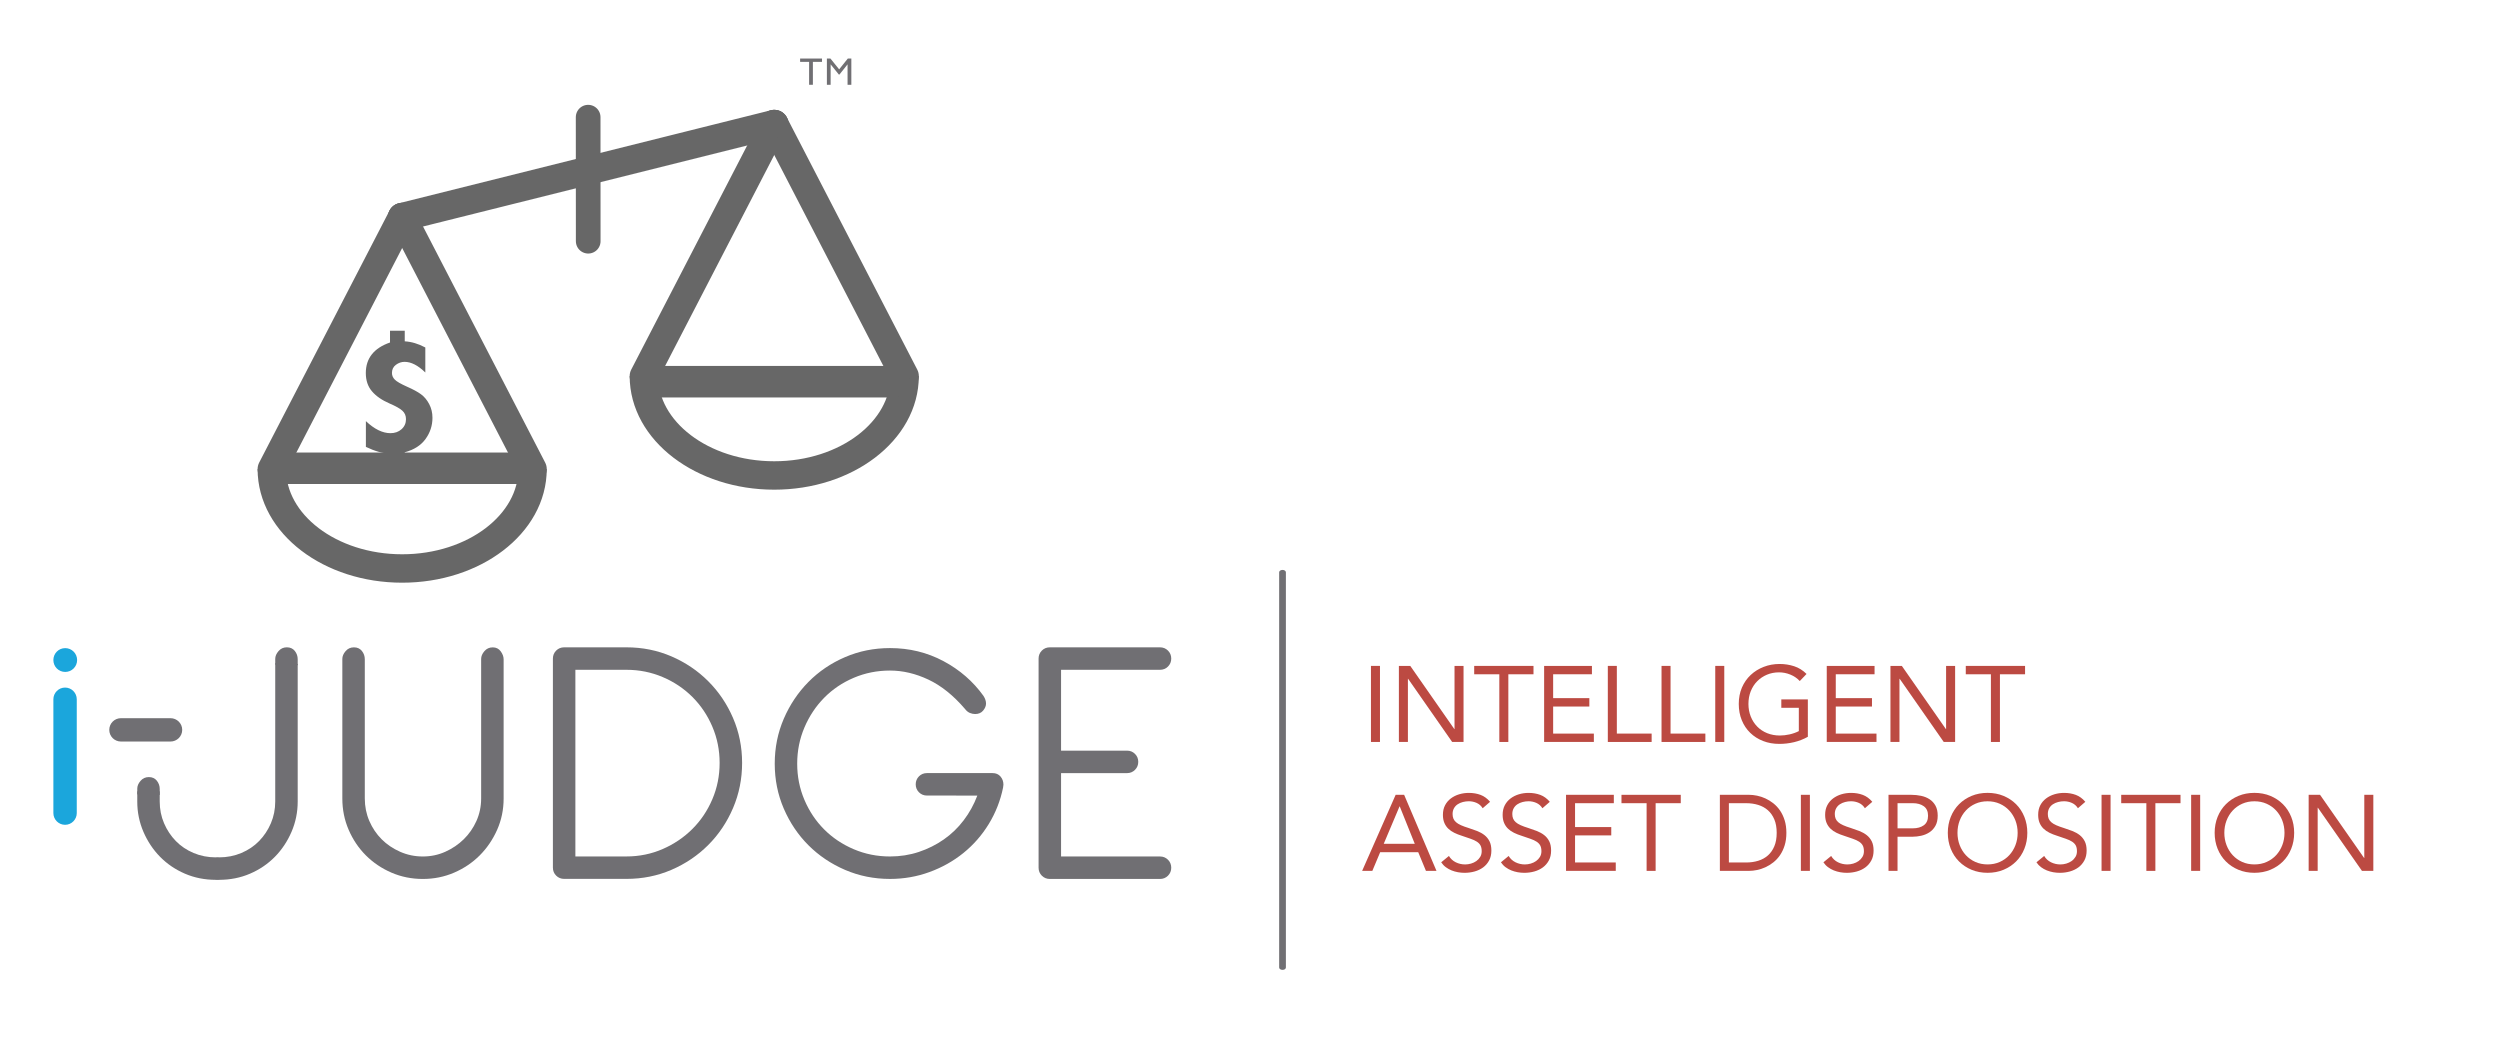 <?xml version="1.0" encoding="utf-8"?>
<!-- Generator: Adobe Illustrator 16.0.0, SVG Export Plug-In . SVG Version: 6.00 Build 0)  -->
<!DOCTYPE svg PUBLIC "-//W3C//DTD SVG 1.1//EN" "http://www.w3.org/Graphics/SVG/1.1/DTD/svg11.dtd">
<svg version="1.1" id="Layer_1" xmlns="http://www.w3.org/2000/svg" xmlns:xlink="http://www.w3.org/1999/xlink" x="0px" y="0px"
	 width="317.66px" height="134px" viewBox="0 0 317.66 134" enable-background="new 0 0 317.66 134" xml:space="preserve">
<path fill="#706F73" d="M43.498,83.727c0-0.341,0.138-0.67,0.415-0.99c0.275-0.323,0.627-0.483,1.058-0.483
	c0.431,0,0.768,0.154,1.014,0.461c0.246,0.308,0.368,0.66,0.368,1.06v17.684c0,1.014,0.192,1.967,0.576,2.857
	c0.384,0.89,0.906,1.664,1.565,2.324c0.659,0.66,1.443,1.189,2.35,1.59c0.905,0.398,1.865,0.598,2.879,0.598
	c1.012,0,1.963-0.198,2.854-0.598c0.891-0.399,1.673-0.93,2.349-1.59c0.675-0.66,1.212-1.436,1.612-2.324
	c0.397-0.892,0.598-1.844,0.598-2.857v-17.73c0-0.341,0.138-0.67,0.415-0.99c0.276-0.323,0.629-0.483,1.059-0.483
	c0.43,0,0.768,0.168,1.014,0.507c0.245,0.338,0.369,0.676,0.369,1.014v17.684c0,1.413-0.277,2.741-0.828,3.984
	c-0.555,1.244-1.291,2.324-2.212,3.246s-2.004,1.651-3.247,2.188c-1.243,0.536-2.571,0.804-3.982,0.804
	c-1.413,0-2.742-0.268-3.985-0.804c-1.243-0.537-2.325-1.269-3.246-2.188c-0.922-0.922-1.65-2.002-2.188-3.246
	c-0.538-1.243-0.806-2.571-0.806-3.984L43.498,83.727L43.498,83.727z"/>
<path fill="#706F73" d="M70.254,83.68c0-0.397,0.138-0.738,0.415-1.014c0.275-0.275,0.613-0.414,1.013-0.414h7.922
	c2.026,0,3.929,0.385,5.711,1.15c1.779,0.77,3.339,1.818,4.674,3.156c1.336,1.334,2.387,2.893,3.154,4.674
	c0.768,1.779,1.152,3.685,1.152,5.709c0,2.025-0.385,3.938-1.152,5.734c-0.768,1.797-1.818,3.362-3.154,4.697
	c-1.335,1.336-2.895,2.387-4.674,3.154c-1.782,0.768-3.685,1.149-5.711,1.149h-7.922c-0.399,0-0.737-0.138-1.013-0.413
	c-0.277-0.275-0.415-0.613-0.415-1.013V83.68z M73.11,85.105v23.719h6.493c1.626,0,3.16-0.314,4.605-0.943
	c1.441-0.63,2.7-1.48,3.776-2.557c1.074-1.073,1.918-2.333,2.532-3.775c0.615-1.441,0.922-2.979,0.922-4.605
	s-0.307-3.162-0.922-4.604c-0.614-1.444-1.458-2.7-2.532-3.776c-1.076-1.074-2.335-1.918-3.776-2.531
	c-1.445-0.615-2.979-0.924-4.605-0.924H73.11V85.105z"/>
<path fill="#706F73" d="M117.782,101.086c-0.399,0-0.736-0.137-1.014-0.413c-0.275-0.274-0.414-0.614-0.414-1.013
	c0-0.399,0.139-0.736,0.414-1.016c0.277-0.273,0.614-0.412,1.014-0.412h8.336c0.43,0,0.767,0.146,1.013,0.438
	c0.246,0.29,0.369,0.639,0.369,1.035c0,0.062-0.009,0.123-0.023,0.186c-0.017,0.062-0.023,0.123-0.023,0.185
	c-0.338,1.657-0.944,3.198-1.818,4.628c-0.875,1.428-1.95,2.654-3.225,3.684c-1.274,1.029-2.71,1.836-4.306,2.418
	c-1.597,0.584-3.27,0.875-5.02,0.875c-2.026,0-3.93-0.384-5.711-1.15c-1.781-0.768-3.332-1.812-4.651-3.131
	c-1.32-1.321-2.364-2.873-3.132-4.652c-0.767-1.78-1.15-3.686-1.15-5.711c0-2.026,0.384-3.93,1.15-5.711
	c0.768-1.778,1.812-3.338,3.132-4.674c1.319-1.336,2.87-2.387,4.651-3.154c1.781-0.768,3.685-1.15,5.711-1.15
	c2.455,0,4.72,0.551,6.792,1.656c2.073,1.105,3.77,2.58,5.09,4.422c0.214,0.337,0.321,0.66,0.321,0.967
	c0,0.309-0.123,0.606-0.368,0.899c-0.245,0.291-0.583,0.437-1.013,0.437c-0.216,0-0.438-0.045-0.668-0.137
	c-0.229-0.095-0.437-0.262-0.621-0.507c-1.475-1.722-3.025-2.964-4.652-3.731c-1.627-0.767-3.254-1.15-4.881-1.15
	c-1.628,0-3.162,0.307-4.605,0.921s-2.694,1.458-3.753,2.532c-1.06,1.076-1.896,2.334-2.511,3.775
	c-0.614,1.445-0.921,2.979-0.921,4.605c0,1.628,0.307,3.164,0.921,4.605c0.614,1.443,1.451,2.694,2.511,3.752
	c1.059,1.062,2.31,1.897,3.753,2.512c1.443,0.615,2.978,0.921,4.605,0.921c1.29,0,2.51-0.191,3.661-0.575s2.21-0.913,3.178-1.589
	c0.968-0.675,1.812-1.488,2.533-2.442c0.721-0.949,1.296-1.994,1.727-3.132L117.782,101.086L117.782,101.086z"/>
<path fill="#706F73" d="M131.967,83.68c0-0.397,0.138-0.738,0.414-1.014c0.276-0.275,0.613-0.414,1.014-0.414h14.001
	c0.397,0,0.735,0.139,1.013,0.414c0.275,0.275,0.414,0.615,0.414,1.014c0,0.399-0.139,0.736-0.414,1.014
	c-0.277,0.277-0.615,0.414-1.013,0.414h-12.573v10.271h8.381c0.399,0,0.737,0.138,1.014,0.414c0.276,0.276,0.414,0.612,0.414,1.015
	c0,0.397-0.138,0.735-0.414,1.012c-0.276,0.277-0.614,0.416-1.014,0.416h-8.381v10.592h12.573c0.397,0,0.735,0.137,1.013,0.414
	c0.275,0.275,0.414,0.615,0.414,1.015c0,0.397-0.139,0.736-0.414,1.013c-0.277,0.275-0.615,0.414-1.013,0.414h-14.001
	c-0.4,0-0.737-0.139-1.014-0.414c-0.276-0.275-0.414-0.613-0.414-1.013V83.68z"/>
<g>
	<path fill="#706F73" d="M20.297,101.011v-0.753c0-0.396-0.123-0.749-0.369-1.059c-0.246-0.307-0.583-0.46-1.014-0.46
		c-0.43,0-0.782,0.161-1.059,0.483c-0.276,0.32-0.414,0.65-0.414,0.989v0.728"/>
	<path fill="#706F73" d="M37.829,84.363"/>
	<path fill="#706F73" d="M34.972,84.275v17.568c0,0.982-0.184,1.904-0.552,2.764s-0.868,1.613-1.498,2.258
		c-0.628,0.645-1.38,1.15-2.256,1.52c-0.874,0.368-1.819,0.555-2.832,0.555c-0.238,0-0.451,0.056-0.645,0.151
		c-0.174,0.235-0.371,0.418-0.587,0.55c-0.127,0.215-0.196,0.455-0.196,0.725c0,0.398,0.139,0.736,0.414,1.015
		c0.277,0.274,0.614,0.414,1.014,0.414c1.413,0,2.726-0.261,3.938-0.782s2.264-1.236,3.155-2.142
		c0.89-0.905,1.596-1.968,2.118-3.179c0.521-1.213,0.783-2.494,0.783-3.846V84.363"/>
	<path fill="#706F73" d="M34.972,84.275"/>
	<path fill="#706F73" d="M17.441,100.547v1.299c0,1.352,0.261,2.633,0.782,3.846c0.522,1.211,1.228,2.272,2.118,3.179
		c0.89,0.905,1.942,1.619,3.154,2.141c1.213,0.522,2.526,0.783,3.938,0.783c0.398,0,0.736-0.14,1.014-0.414
		c0.275-0.276,0.413-0.614,0.413-1.015c0-0.27-0.068-0.51-0.195-0.725c-0.215-0.132-0.413-0.313-0.587-0.55
		c-0.193-0.097-0.407-0.151-0.645-0.151c-1.014,0-1.958-0.187-2.832-0.555c-0.876-0.369-1.628-0.875-2.258-1.52
		c-0.628-0.645-1.128-1.397-1.496-2.258c-0.369-0.858-0.552-1.78-0.552-2.764v-1.298"/>
	<path fill="#706F73" d="M37.828,84.523V83.77c0-0.397-0.122-0.75-0.368-1.06c-0.246-0.306-0.583-0.459-1.014-0.459
		c-0.43,0-0.782,0.161-1.058,0.483c-0.278,0.322-0.416,0.652-0.416,0.99v0.727"/>
</g>
<g>
	<path fill="#706F73" d="M21.66,94.223c0.818,0,1.493-0.658,1.493-1.482c0-0.828-0.675-1.486-1.493-1.486h-6.286
		c-0.824,0-1.489,0.658-1.489,1.486c0,0.824,0.665,1.482,1.489,1.482H21.66z"/>
	<path fill="#1BA6DC" d="M9.754,88.857c0-0.821-0.664-1.492-1.485-1.492c-0.822,0-1.487,0.671-1.487,1.492v14.459
		c0,0.814,0.665,1.488,1.487,1.488c0.821,0,1.485-0.674,1.485-1.488V88.857z"/>
	<path fill="#1BA6DC" d="M9.799,83.866c0-0.839-0.681-1.513-1.513-1.513c-0.836,0-1.505,0.674-1.505,1.513
		c0,0.845,0.669,1.513,1.505,1.513C9.118,85.379,9.799,84.711,9.799,83.866"/>
</g>
<path fill="#706F73" d="M162.966,123.236c-0.24,0-0.432-0.133-0.432-0.297V72.714c0-0.163,0.19-0.298,0.432-0.298
	c0.24,0,0.424,0.135,0.424,0.298v50.226C163.389,123.104,163.207,123.236,162.966,123.236"/>
<rect x="172.994" y="83.957" fill="none" width="182.227" height="53.234"/>
<g enable-background="new    ">
	<path fill="#BC4A42" d="M174.199,84.612h1.146v9.664h-1.146V84.612z"/>
	<path fill="#BC4A42" d="M177.748,84.612h1.446l5.597,8.026h0.027v-8.026h1.146v9.664h-1.447l-5.596-8.026h-0.027v8.026h-1.146
		V84.612z"/>
	<path fill="#BC4A42" d="M194.851,85.677h-3.195v8.6h-1.146v-8.6h-3.193v-1.064h7.535V85.677z"/>
	<path fill="#BC4A42" d="M196.203,84.612h6.074v1.064h-4.928v3.03h4.6v1.064h-4.6v3.44h5.174v1.064h-6.32V84.612z"/>
	<path fill="#BC4A42" d="M204.296,84.612h1.146v8.6h4.422v1.064h-5.568V84.612z"/>
	<path fill="#BC4A42" d="M211.121,84.612h1.146v8.6h4.424v1.064h-5.57V84.612z"/>
	<path fill="#BC4A42" d="M217.947,84.612h1.146v9.664h-1.146V84.612z"/>
	<path fill="#BC4A42" d="M229.712,93.621c-0.555,0.31-1.141,0.537-1.754,0.683c-0.615,0.146-1.236,0.219-1.863,0.219
		c-0.756,0-1.447-0.123-2.074-0.369c-0.629-0.245-1.172-0.591-1.631-1.037c-0.461-0.446-0.818-0.98-1.072-1.604
		c-0.256-0.624-0.383-1.312-0.383-2.068c0-0.765,0.135-1.458,0.402-2.082c0.27-0.623,0.641-1.155,1.113-1.597
		s1.023-0.785,1.652-1.03c0.627-0.246,1.305-0.369,2.033-0.369c0.637,0,1.248,0.096,1.836,0.287c0.586,0.19,1.113,0.519,1.576,0.982
		l-0.859,0.901c-0.328-0.355-0.727-0.628-1.195-0.819s-0.947-0.286-1.439-0.286c-0.555,0-1.07,0.1-1.543,0.3
		s-0.885,0.478-1.234,0.833c-0.352,0.354-0.623,0.777-0.82,1.27c-0.195,0.491-0.293,1.028-0.293,1.61
		c0,0.573,0.098,1.105,0.293,1.597c0.197,0.492,0.469,0.917,0.82,1.276c0.35,0.359,0.771,0.64,1.262,0.84
		c0.492,0.2,1.033,0.3,1.625,0.3c0.391,0,0.801-0.048,1.229-0.143c0.428-0.096,0.818-0.234,1.174-0.417v-2.962h-2.225v-1.064h3.371
		V93.621z"/>
	<path fill="#BC4A42" d="M232.115,84.612h6.074v1.064h-4.928v3.03h4.6v1.064h-4.6v3.44h5.174v1.064h-6.32V84.612z"/>
	<path fill="#BC4A42" d="M240.208,84.612h1.447l5.596,8.026h0.027v-8.026h1.148v9.664h-1.447l-5.598-8.026h-0.027v8.026h-1.146
		V84.612z"/>
	<path fill="#BC4A42" d="M257.312,85.677h-3.193v8.6h-1.146v-8.6h-3.193v-1.064h7.533V85.677z"/>
</g>
<g enable-background="new    ">
	<path fill="#BC4A42" d="M177.337,100.992h1.078l4.109,9.664h-1.338l-0.982-2.375h-4.832l-0.997,2.375h-1.296L177.337,100.992z
		 M177.857,102.466h-0.027l-2.007,4.751h3.944L177.857,102.466z"/>
	<path fill="#BC4A42" d="M188.394,102.698c-0.191-0.31-0.445-0.534-0.764-0.676c-0.319-0.141-0.651-0.211-0.997-0.211
		c-0.255,0-0.505,0.031-0.751,0.095c-0.246,0.064-0.467,0.16-0.662,0.287s-0.353,0.296-0.471,0.505
		c-0.118,0.21-0.178,0.455-0.178,0.737c0,0.218,0.034,0.412,0.103,0.58s0.18,0.32,0.335,0.457c0.154,0.137,0.363,0.265,0.627,0.383
		s0.588,0.236,0.97,0.354c0.373,0.118,0.735,0.246,1.085,0.382c0.351,0.137,0.66,0.31,0.928,0.519
		c0.27,0.21,0.482,0.472,0.643,0.785c0.158,0.314,0.238,0.708,0.238,1.181c0,0.482-0.096,0.901-0.287,1.256
		c-0.19,0.355-0.443,0.648-0.757,0.881c-0.313,0.231-0.676,0.404-1.085,0.519c-0.41,0.113-0.833,0.171-1.27,0.171
		c-0.282,0-0.564-0.025-0.847-0.075c-0.282-0.051-0.553-0.128-0.812-0.232c-0.26-0.104-0.504-0.241-0.73-0.409
		c-0.229-0.169-0.424-0.376-0.588-0.621l0.983-0.806c0.21,0.355,0.501,0.623,0.874,0.806c0.373,0.182,0.769,0.272,1.188,0.272
		c0.246,0,0.493-0.036,0.744-0.108c0.25-0.073,0.475-0.18,0.676-0.321c0.199-0.141,0.363-0.316,0.49-0.525
		c0.128-0.209,0.191-0.45,0.191-0.724c0-0.3-0.05-0.544-0.15-0.73c-0.1-0.187-0.254-0.348-0.464-0.484s-0.474-0.259-0.792-0.368
		s-0.691-0.237-1.119-0.383c-0.346-0.108-0.664-0.233-0.955-0.375c-0.291-0.141-0.544-0.314-0.758-0.519
		c-0.214-0.205-0.382-0.45-0.505-0.737s-0.185-0.63-0.185-1.03c0-0.465,0.092-0.869,0.273-1.215s0.428-0.635,0.736-0.867
		c0.311-0.232,0.66-0.407,1.052-0.525s0.801-0.178,1.229-0.178c0.546,0,1.044,0.085,1.495,0.253c0.449,0.168,0.853,0.462,1.207,0.88
		L188.394,102.698z"/>
	<path fill="#BC4A42" d="M195.984,102.698c-0.191-0.31-0.446-0.534-0.765-0.676c-0.319-0.141-0.651-0.211-0.997-0.211
		c-0.254,0-0.505,0.031-0.75,0.095c-0.246,0.064-0.467,0.16-0.662,0.287c-0.196,0.127-0.354,0.296-0.471,0.505
		c-0.119,0.21-0.178,0.455-0.178,0.737c0,0.218,0.033,0.412,0.102,0.58s0.18,0.32,0.335,0.457s0.364,0.265,0.628,0.383
		s0.587,0.236,0.969,0.354c0.373,0.118,0.735,0.246,1.086,0.382c0.35,0.137,0.659,0.31,0.928,0.519
		c0.27,0.21,0.482,0.472,0.643,0.785c0.158,0.314,0.238,0.708,0.238,1.181c0,0.482-0.096,0.901-0.287,1.256
		c-0.191,0.355-0.443,0.648-0.758,0.881c-0.313,0.231-0.676,0.404-1.085,0.519c-0.409,0.113-0.833,0.171-1.269,0.171
		c-0.283,0-0.564-0.025-0.848-0.075c-0.281-0.051-0.553-0.128-0.812-0.232s-0.503-0.241-0.73-0.409
		c-0.228-0.169-0.423-0.376-0.587-0.621l0.982-0.806c0.21,0.355,0.501,0.623,0.874,0.806c0.373,0.182,0.769,0.272,1.188,0.272
		c0.246,0,0.493-0.036,0.744-0.108c0.25-0.073,0.476-0.18,0.676-0.321c0.2-0.141,0.364-0.316,0.491-0.525s0.191-0.45,0.191-0.724
		c0-0.3-0.051-0.544-0.15-0.73s-0.255-0.348-0.465-0.484c-0.209-0.137-0.473-0.259-0.791-0.368s-0.691-0.237-1.119-0.383
		c-0.346-0.108-0.664-0.233-0.955-0.375c-0.292-0.141-0.545-0.314-0.758-0.519c-0.215-0.205-0.383-0.45-0.506-0.737
		s-0.184-0.63-0.184-1.03c0-0.465,0.091-0.869,0.273-1.215c0.182-0.346,0.427-0.635,0.736-0.867s0.66-0.407,1.051-0.525
		c0.392-0.118,0.801-0.178,1.229-0.178c0.547,0,1.045,0.085,1.495,0.253s0.854,0.462,1.208,0.88L195.984,102.698z"/>
	<path fill="#BC4A42" d="M198.986,100.992h6.074v1.064h-4.928v3.03h4.602v1.064h-4.602v3.44h5.174v1.064h-6.32V100.992z"/>
	<path fill="#BC4A42" d="M213.564,102.057h-3.193v8.6h-1.146v-8.6h-3.193v-1.064h7.533V102.057z"/>
	<path fill="#BC4A42" d="M218.533,100.992h3.713c0.318,0,0.654,0.036,1.01,0.109c0.355,0.072,0.707,0.188,1.059,0.348
		c0.35,0.159,0.686,0.366,1.01,0.621c0.322,0.255,0.607,0.562,0.854,0.922c0.244,0.359,0.441,0.773,0.586,1.242
		c0.146,0.469,0.219,0.998,0.219,1.59s-0.072,1.121-0.219,1.59c-0.145,0.469-0.342,0.883-0.586,1.242
		c-0.246,0.36-0.531,0.667-0.854,0.922c-0.324,0.255-0.66,0.462-1.01,0.621c-0.352,0.159-0.703,0.275-1.059,0.348
		c-0.355,0.073-0.691,0.109-1.01,0.109h-3.713V100.992z M219.679,109.592h2.184c0.555,0,1.07-0.073,1.543-0.219
		s0.883-0.37,1.229-0.676c0.346-0.305,0.619-0.693,0.818-1.167c0.201-0.473,0.301-1.042,0.301-1.706s-0.1-1.233-0.301-1.706
		c-0.199-0.474-0.473-0.862-0.818-1.167s-0.756-0.53-1.229-0.676s-0.988-0.219-1.543-0.219h-2.184V109.592z"/>
	<path fill="#BC4A42" d="M228.826,100.992h1.146v9.664h-1.146V100.992z"/>
	<path fill="#BC4A42" d="M236.96,102.698c-0.191-0.31-0.445-0.534-0.764-0.676c-0.32-0.141-0.652-0.211-0.998-0.211
		c-0.254,0-0.504,0.031-0.75,0.095c-0.246,0.064-0.467,0.16-0.662,0.287s-0.354,0.296-0.471,0.505
		c-0.119,0.21-0.178,0.455-0.178,0.737c0,0.218,0.035,0.412,0.104,0.58c0.066,0.168,0.178,0.32,0.334,0.457
		c0.154,0.137,0.363,0.265,0.627,0.383s0.588,0.236,0.969,0.354c0.373,0.118,0.736,0.246,1.086,0.382
		c0.35,0.137,0.66,0.31,0.928,0.519c0.27,0.21,0.482,0.472,0.643,0.785c0.158,0.314,0.238,0.708,0.238,1.181
		c0,0.482-0.096,0.901-0.287,1.256c-0.191,0.355-0.443,0.648-0.758,0.881c-0.312,0.231-0.674,0.404-1.084,0.519
		c-0.41,0.113-0.832,0.171-1.27,0.171c-0.283,0-0.564-0.025-0.846-0.075c-0.283-0.051-0.553-0.128-0.812-0.232
		s-0.504-0.241-0.73-0.409c-0.229-0.169-0.424-0.376-0.588-0.621l0.984-0.806c0.209,0.355,0.5,0.623,0.873,0.806
		c0.373,0.182,0.768,0.272,1.188,0.272c0.246,0,0.494-0.036,0.744-0.108c0.25-0.073,0.475-0.18,0.676-0.321
		c0.199-0.141,0.363-0.316,0.49-0.525s0.191-0.45,0.191-0.724c0-0.3-0.051-0.544-0.15-0.73s-0.254-0.348-0.463-0.484
		c-0.211-0.137-0.475-0.259-0.793-0.368s-0.691-0.237-1.119-0.383c-0.346-0.108-0.664-0.233-0.955-0.375
		c-0.291-0.141-0.545-0.314-0.758-0.519c-0.213-0.205-0.383-0.45-0.506-0.737c-0.121-0.287-0.184-0.63-0.184-1.03
		c0-0.465,0.092-0.869,0.273-1.215s0.428-0.635,0.736-0.867c0.311-0.232,0.66-0.407,1.051-0.525
		c0.393-0.118,0.801-0.178,1.229-0.178c0.547,0,1.045,0.085,1.496,0.253c0.449,0.168,0.854,0.462,1.207,0.88L236.96,102.698z"/>
	<path fill="#BC4A42" d="M239.962,100.992h2.867c0.445,0,0.871,0.043,1.275,0.13c0.406,0.086,0.766,0.231,1.078,0.437
		c0.314,0.205,0.564,0.478,0.752,0.819c0.186,0.341,0.279,0.762,0.279,1.263c0,0.527-0.1,0.964-0.301,1.31
		c-0.199,0.347-0.457,0.619-0.77,0.819c-0.314,0.2-0.658,0.341-1.031,0.423s-0.729,0.123-1.064,0.123h-1.939v4.341h-1.146V100.992z
		 M241.109,105.251h1.939c0.572,0,1.039-0.13,1.398-0.389c0.359-0.26,0.539-0.662,0.539-1.209c0-0.546-0.18-0.948-0.539-1.208
		c-0.359-0.259-0.826-0.389-1.398-0.389h-1.939V105.251z"/>
	<path fill="#BC4A42" d="M252.548,110.902c-0.736,0-1.412-0.128-2.027-0.383c-0.613-0.255-1.146-0.607-1.596-1.058
		c-0.451-0.45-0.801-0.987-1.053-1.61c-0.25-0.624-0.375-1.299-0.375-2.027c0-0.728,0.125-1.403,0.375-2.027
		c0.252-0.623,0.602-1.16,1.053-1.61c0.449-0.45,0.982-0.803,1.596-1.058c0.615-0.255,1.291-0.383,2.027-0.383
		s1.412,0.128,2.027,0.383c0.613,0.255,1.146,0.607,1.598,1.058c0.449,0.45,0.801,0.987,1.051,1.61
		c0.25,0.624,0.375,1.3,0.375,2.027c0,0.729-0.125,1.403-0.375,2.027c-0.25,0.623-0.602,1.16-1.051,1.61
		c-0.451,0.45-0.984,0.803-1.598,1.058C253.96,110.774,253.285,110.902,252.548,110.902z M252.548,109.837
		c0.564,0,1.08-0.104,1.549-0.313s0.871-0.496,1.209-0.86c0.336-0.363,0.598-0.789,0.785-1.276c0.186-0.486,0.279-1.008,0.279-1.562
		s-0.094-1.076-0.279-1.563c-0.188-0.486-0.449-0.912-0.785-1.275c-0.338-0.364-0.74-0.651-1.209-0.86s-0.984-0.313-1.549-0.313
		s-1.08,0.104-1.549,0.313s-0.871,0.496-1.209,0.86c-0.336,0.363-0.598,0.789-0.785,1.275c-0.186,0.487-0.279,1.009-0.279,1.563
		s0.094,1.076,0.279,1.562c0.188,0.487,0.449,0.913,0.785,1.276c0.338,0.364,0.74,0.651,1.209,0.86S251.984,109.837,252.548,109.837
		z"/>
	<path fill="#BC4A42" d="M264.029,102.698c-0.191-0.31-0.447-0.534-0.766-0.676c-0.318-0.141-0.65-0.211-0.996-0.211
		c-0.256,0-0.506,0.031-0.75,0.095c-0.246,0.064-0.467,0.16-0.662,0.287c-0.197,0.127-0.354,0.296-0.473,0.505
		c-0.117,0.21-0.176,0.455-0.176,0.737c0,0.218,0.033,0.412,0.102,0.58s0.18,0.32,0.334,0.457s0.365,0.265,0.629,0.383
		s0.586,0.236,0.969,0.354c0.373,0.118,0.734,0.246,1.086,0.382c0.35,0.137,0.658,0.31,0.928,0.519
		c0.268,0.21,0.482,0.472,0.641,0.785c0.16,0.314,0.24,0.708,0.24,1.181c0,0.482-0.096,0.901-0.287,1.256
		c-0.191,0.355-0.443,0.648-0.758,0.881c-0.314,0.231-0.676,0.404-1.086,0.519c-0.408,0.113-0.832,0.171-1.27,0.171
		c-0.281,0-0.564-0.025-0.846-0.075c-0.281-0.051-0.553-0.128-0.812-0.232s-0.502-0.241-0.73-0.409
		c-0.227-0.169-0.422-0.376-0.586-0.621l0.982-0.806c0.209,0.355,0.5,0.623,0.873,0.806c0.373,0.182,0.77,0.272,1.188,0.272
		c0.246,0,0.494-0.036,0.744-0.108c0.25-0.073,0.477-0.18,0.676-0.321c0.201-0.141,0.363-0.316,0.492-0.525
		c0.127-0.209,0.191-0.45,0.191-0.724c0-0.3-0.051-0.544-0.15-0.73c-0.102-0.187-0.256-0.348-0.465-0.484s-0.473-0.259-0.791-0.368
		s-0.691-0.237-1.119-0.383c-0.346-0.108-0.664-0.233-0.957-0.375c-0.291-0.141-0.543-0.314-0.756-0.519
		c-0.215-0.205-0.383-0.45-0.506-0.737s-0.184-0.63-0.184-1.03c0-0.465,0.09-0.869,0.271-1.215c0.184-0.346,0.428-0.635,0.738-0.867
		c0.309-0.232,0.66-0.407,1.051-0.525s0.801-0.178,1.229-0.178c0.545,0,1.045,0.085,1.494,0.253c0.451,0.168,0.854,0.462,1.209,0.88
		L264.029,102.698z"/>
	<path fill="#BC4A42" d="M267.031,100.992h1.146v9.664h-1.146V100.992z"/>
	<path fill="#BC4A42" d="M277.064,102.057h-3.193v8.6h-1.146v-8.6h-3.195v-1.064h7.535V102.057z"/>
	<path fill="#BC4A42" d="M278.416,100.992h1.146v9.664h-1.146V100.992z"/>
	<path fill="#BC4A42" d="M286.455,110.902c-0.736,0-1.412-0.128-2.027-0.383c-0.613-0.255-1.146-0.607-1.596-1.058
		c-0.451-0.45-0.801-0.987-1.053-1.61c-0.25-0.624-0.375-1.299-0.375-2.027c0-0.728,0.125-1.403,0.375-2.027
		c0.252-0.623,0.602-1.16,1.053-1.61c0.449-0.45,0.982-0.803,1.596-1.058c0.615-0.255,1.291-0.383,2.027-0.383
		s1.412,0.128,2.027,0.383c0.613,0.255,1.146,0.607,1.598,1.058c0.449,0.45,0.801,0.987,1.051,1.61
		c0.25,0.624,0.375,1.3,0.375,2.027c0,0.729-0.125,1.403-0.375,2.027c-0.25,0.623-0.602,1.16-1.051,1.61
		c-0.451,0.45-0.984,0.803-1.598,1.058C287.867,110.774,287.191,110.902,286.455,110.902z M286.455,109.837
		c0.564,0,1.08-0.104,1.549-0.313s0.871-0.496,1.209-0.86c0.336-0.363,0.598-0.789,0.785-1.276c0.186-0.486,0.279-1.008,0.279-1.562
		s-0.094-1.076-0.279-1.563c-0.188-0.486-0.449-0.912-0.785-1.275c-0.338-0.364-0.74-0.651-1.209-0.86s-0.984-0.313-1.549-0.313
		s-1.08,0.104-1.549,0.313s-0.871,0.496-1.209,0.86c-0.336,0.363-0.598,0.789-0.785,1.275c-0.186,0.487-0.279,1.009-0.279,1.563
		s0.094,1.076,0.279,1.562c0.188,0.487,0.449,0.913,0.785,1.276c0.338,0.364,0.74,0.651,1.209,0.86S285.89,109.837,286.455,109.837z
		"/>
	<path fill="#BC4A42" d="M293.347,100.992h1.447l5.596,8.026h0.027v-8.026h1.148v9.664h-1.447l-5.598-8.026h-0.027v8.026h-1.146
		V100.992z"/>
</g>
<g>
	<path fill="none" stroke="#676767" stroke-width="3.611" stroke-miterlimit="10" d="M34.537,59.605
		c0,6.976,7.415,12.629,16.564,12.629c9.148,0,16.565-5.653,16.565-12.629"/>
	
		<line fill="none" stroke="#676767" stroke-width="3.611" stroke-linecap="round" stroke-miterlimit="10" x1="34.537" y1="59.605" x2="51.101" y2="27.583"/>
	
		<line fill="none" stroke="#676767" stroke-width="3.611" stroke-linecap="round" stroke-miterlimit="10" x1="51.101" y1="27.583" x2="67.667" y2="59.605"/>
	
		<line fill="none" stroke="#676767" stroke-width="4" stroke-linecap="round" stroke-miterlimit="10" x1="35.659" y1="59.5" x2="66.659" y2="59.5"/>
</g>
<g>
	<path fill="none" stroke="#676767" stroke-width="3.611" stroke-miterlimit="10" d="M81.814,47.787
		c0,6.975,7.417,12.628,16.565,12.628s16.565-5.653,16.565-12.628"/>
	
		<line fill="none" stroke="#676767" stroke-width="3.611" stroke-linecap="round" stroke-miterlimit="10" x1="81.814" y1="47.787" x2="98.38" y2="15.764"/>
	
		<line fill="none" stroke="#676767" stroke-width="3.611" stroke-linecap="round" stroke-miterlimit="10" x1="98.38" y1="15.764" x2="114.945" y2="47.787"/>
	
		<line fill="none" stroke="#676767" stroke-width="4" stroke-linecap="round" stroke-miterlimit="10" x1="83.659" y1="48.5" x2="113.659" y2="48.5"/>
</g>
<line fill="none" stroke="#676767" stroke-width="3.611" stroke-linecap="round" stroke-miterlimit="10" x1="51.101" y1="27.583" x2="98.38" y2="15.764"/>
<line fill="none" stroke="#676767" stroke-width="3.136" stroke-linecap="round" stroke-miterlimit="10" x1="74.733" y1="14.888" x2="74.741" y2="30.648"/>
<rect x="42.685" y="42.937" fill="none" width="15.759" height="15.048"/>
<g enable-background="new    ">
	<path fill="#676767" d="M49.553,42.027h1.875v1.344c0.861,0.049,1.733,0.31,2.615,0.782v3.178
		c-0.924-0.903-1.803-1.354-2.636-1.354c-0.396,0-0.762,0.125-1.099,0.375s-0.505,0.594-0.505,1.031
		c0,0.327,0.118,0.608,0.354,0.844c0.229,0.243,0.757,0.549,1.584,0.917c0.743,0.327,1.323,0.641,1.74,0.943
		c0.417,0.302,0.766,0.717,1.047,1.245c0.281,0.527,0.422,1.111,0.422,1.75c0,0.986-0.292,1.885-0.875,2.693
		c-0.583,0.81-1.466,1.374-2.646,1.693v1.542h-1.875v-1.365c-0.882-0.021-1.903-0.309-3.063-0.864V53.51
		c1.077,1.021,2.119,1.531,3.126,1.531c0.562,0,1.031-0.168,1.406-0.505c0.375-0.337,0.563-0.763,0.563-1.276
		c0-0.438-0.153-0.796-0.458-1.073c-0.306-0.278-0.841-0.58-1.604-0.907c-0.994-0.431-1.747-0.951-2.261-1.562
		c-0.521-0.604-0.781-1.379-0.781-2.323c0-0.938,0.257-1.729,0.771-2.376c0.514-0.646,1.282-1.146,2.303-1.5V42.027z"/>
</g>
<g>
	<polygon fill="#706F73" points="101.666,7.438 104.447,7.438 104.447,7.862 103.288,7.862 103.288,10.772 102.808,10.772 
		102.808,7.862 101.666,7.862 	"/>
	<polygon fill="#706F73" points="107.725,7.441 108.175,7.441 108.175,10.772 107.694,10.772 107.694,8.176 106.667,9.468 
		106.582,9.468 105.544,8.176 105.544,10.772 105.068,10.772 105.068,7.441 105.52,7.441 106.626,8.81 	"/>
</g>
</svg>

